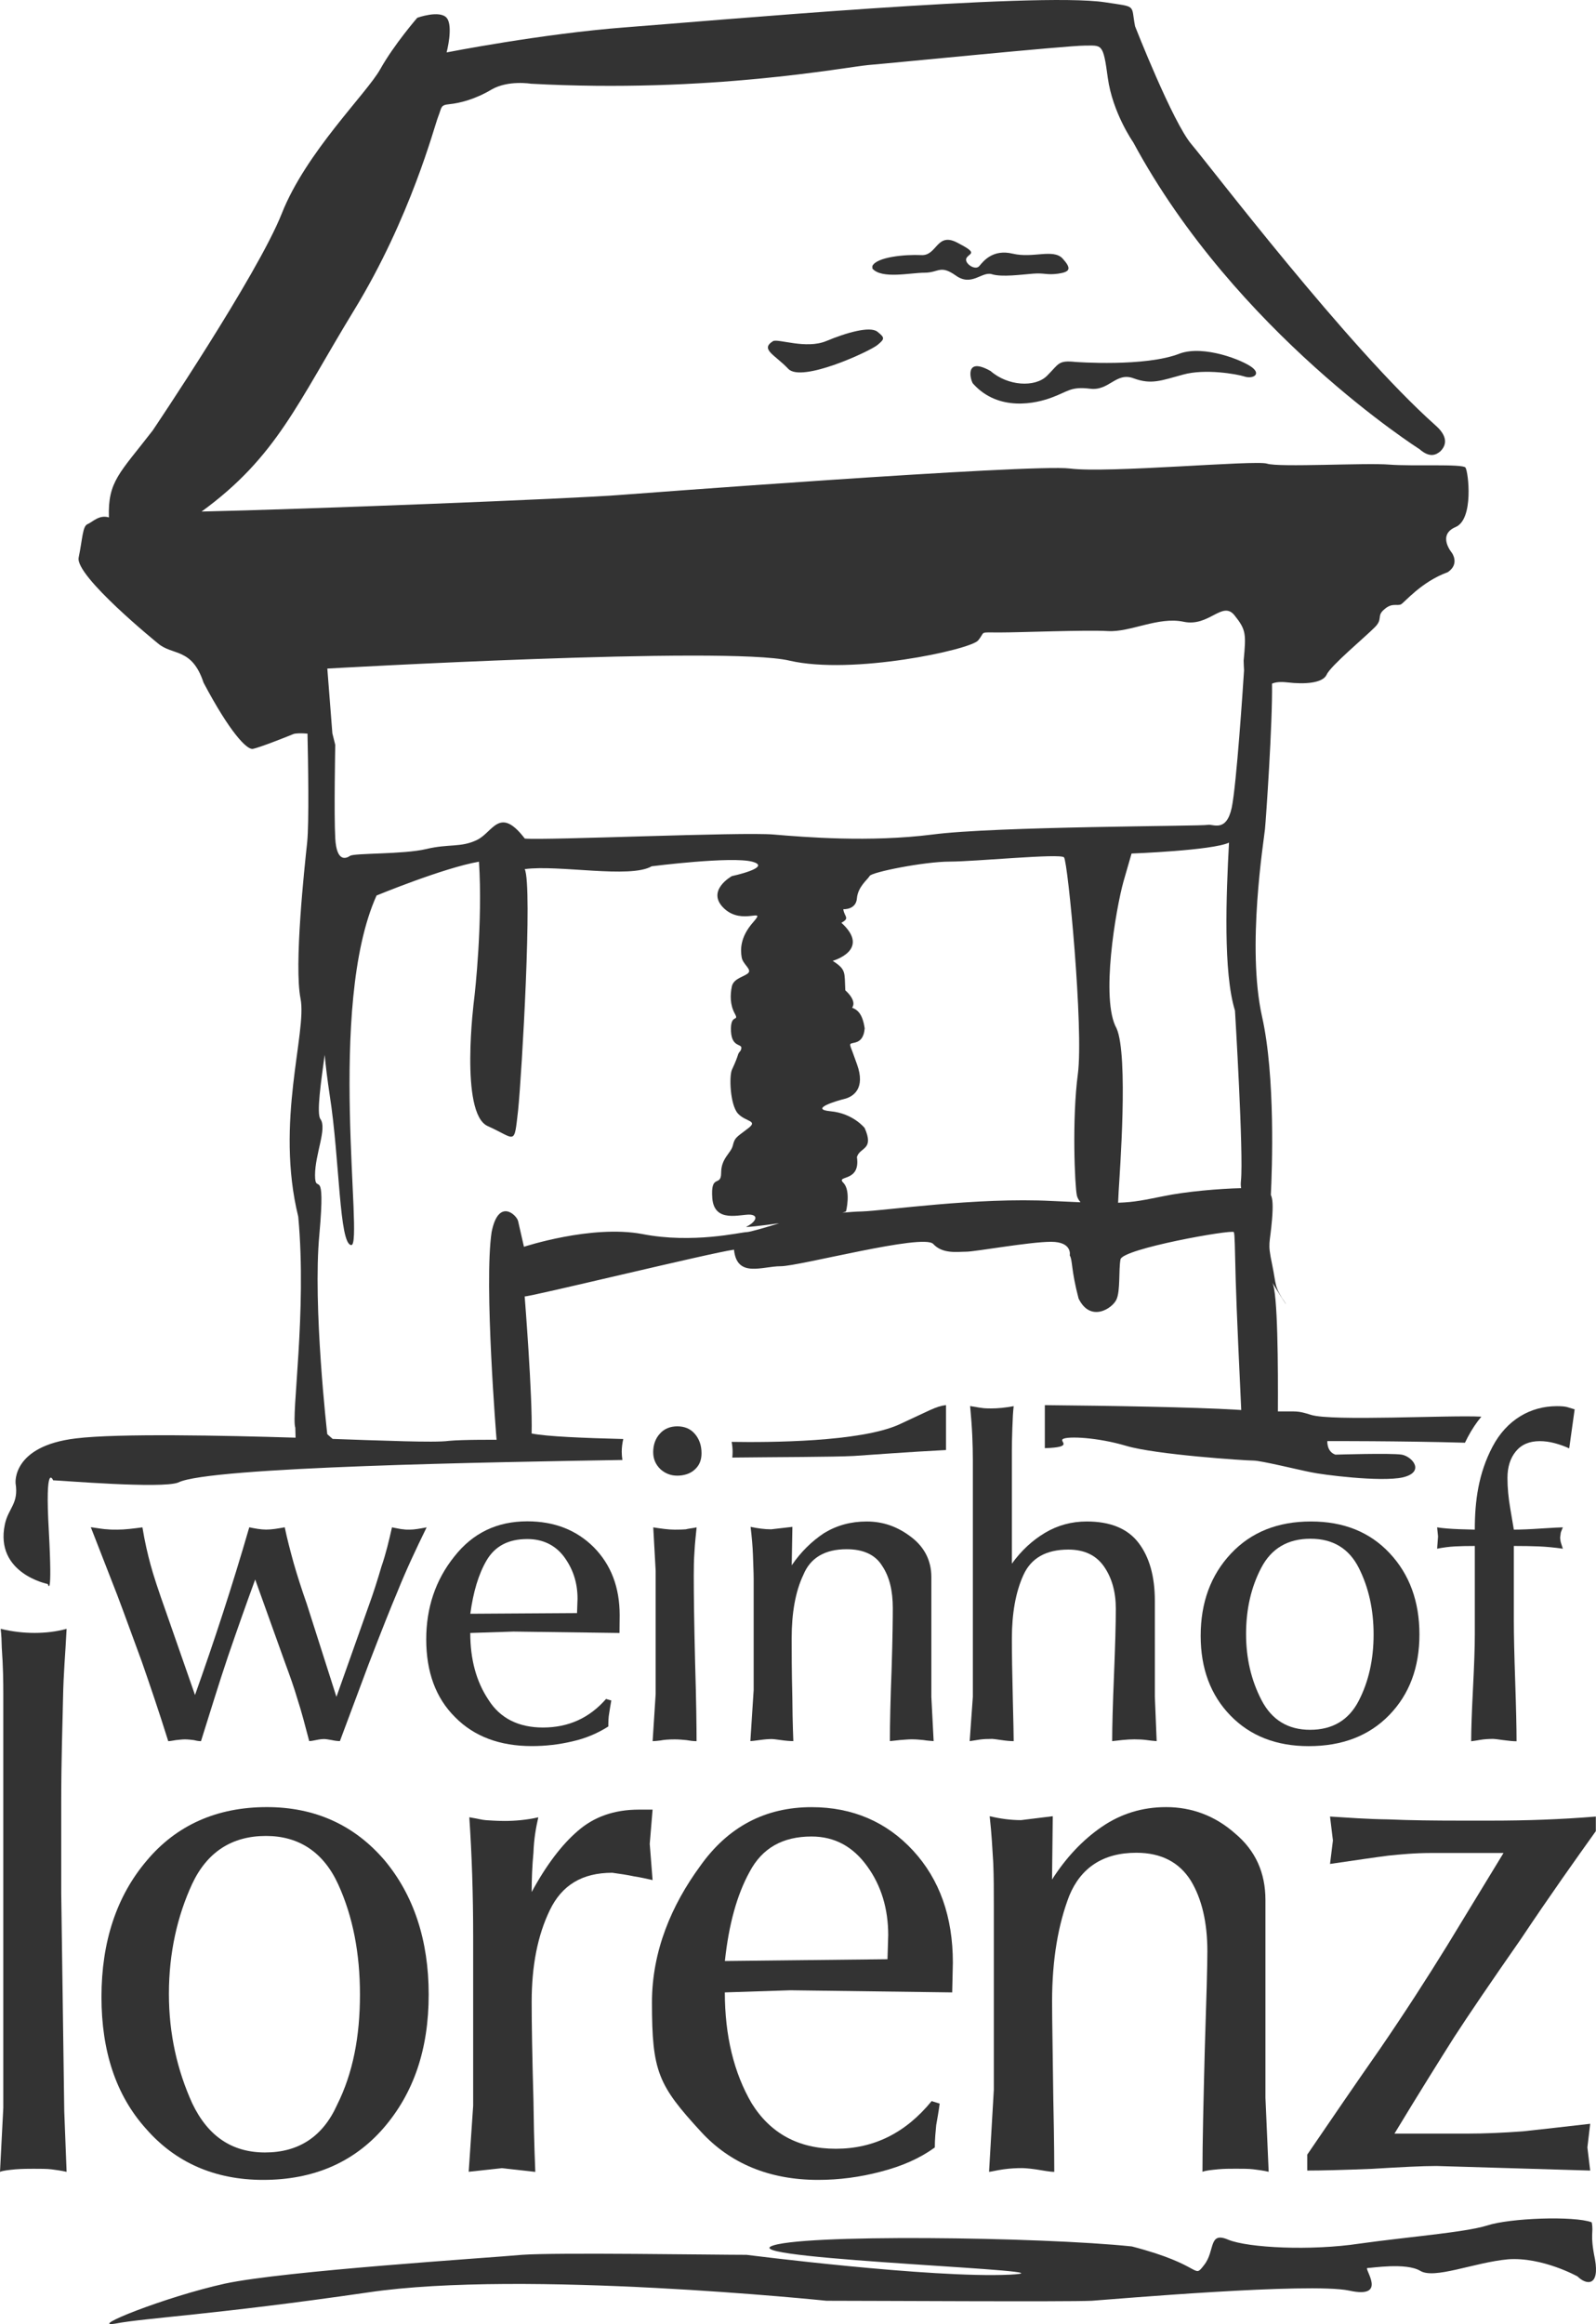 <?xml version="1.0" encoding="utf-8"?>
<!-- Generator: Adobe Illustrator 16.0.0, SVG Export Plug-In . SVG Version: 6.00 Build 0)  -->
<!DOCTYPE svg PUBLIC "-//W3C//DTD SVG 1.1//EN" "http://www.w3.org/Graphics/SVG/1.1/DTD/svg11.dtd">
<svg version="1.1"
	 id="Ebene_1" inkscape:version="0.48.4 r9939" sodipodi:docname="logo_schwarz_transparent.svg" xmlns:dc="http://purl.org/dc/elements/1.1/" xmlns:cc="http://creativecommons.org/ns#" xmlns:svg="http://www.w3.org/2000/svg" xmlns:inkscape="http://www.inkscape.org/namespaces/inkscape" xmlns:sodipodi="http://sodipodi.sourceforge.net/DTD/sodipodi-0.dtd" xmlns:rdf="http://www.w3.org/1999/02/22-rdf-syntax-ns#"
	 xmlns="http://www.w3.org/2000/svg" xmlns:xlink="http://www.w3.org/1999/xlink" x="0px" y="0px" width="450.716px"
	 height="656.263px" viewBox="144.93 235.854 450.716 656.263" enable-background="new 144.93 235.854 450.716 656.263"
	 xml:space="preserve">
<sodipodi:namedview  id="namedview51" inkscape:window-maximized="1" showgrid="false" inkscape:cy="529.00656" objecttolerance="10" inkscape:zoom="0.73591994" pagecolor="#333" inkscape:cx="136.03384" borderopacity="1" showguides="true" bordercolor="#666666" guidetolerance="10" gridtolerance="10" inkscape:window-y="0" inkscape:guide-bbox="true" inkscape:current-layer="Ebene_1" inkscape:pageopacity="0" inkscape:window-width="1920" inkscape:window-x="0" inkscape:window-height="1031" inkscape:pageshadow="2">
	<sodipodi:guide  id="guide3852" position="0,0" orientation="0,1"></sodipodi:guide>
	<sodipodi:guide  id="guide3854" position="-114.143,922.655" orientation="1,0"></sodipodi:guide>
	<sodipodi:guide  id="guide3856" position="-47.56,979.726" orientation="0,1"></sodipodi:guide>
</sodipodi:namedview>
<g>
	<path fill="#333" d="M595.362,873.828c-1.531-7.369-0.301-7.369-0.932-10.447c-4.955-1.861-23.18-1.215-29.57,0.916
		c-6.359,1.957-22.486,3.203-36.072,5.113c-13.666,2.051-31.307,1.199-36.973-1.105c-5.711-2.477-3.645,3.156-6.863,7.164
		c-3.188,4.104,0,0-20.371-5.27c-25.5-2.699-94.916-3.598-101.985,0c-7.069,3.723,89.518,6.863,67.442,7.969
		c-22.107,1.041-74.275-5.602-74.275-5.602c-9.247,0-53.777-0.711-63.45,0c-9.594,0.883-66.984,4.512-83.853,8.125
		c-16.869,3.725-39.118,12.656-30.896,11.283c8.269-1.594,27.677-2.461,71.387-8.805c43.789-6.502,129.378,2.367,129.378,2.367
		c12.797,0,67.805,0.33,74.922,0c6.074-0.428,61.492-5.225,72.68-2.873c11.174,2.463,4.01-6.375,5.176-6.375
		c1.232,0,10.811-1.578,14.865,0.773c3.977,2.51,15.244-2.352,24.838-3.234c9.703-0.695,19.629,4.844,19.629,4.844
		C592.901,881.117,596.719,881.576,595.362,873.828z"/>
	<path fill="#333" d="M442.094,348.048c4.527-1.673,5.207-3.093,10.682-2.43c5.396,0.679,7.291-4.766,12.246-2.951
		c5.049,1.878,7.826,0.647,14.043-1.042c6.217-1.72,15.18-0.142,17.326,0.552c2.178,0.726,4.766-0.505,2.178-2.541
		c-2.682-2.099-13.633-6.391-20.434-3.961c-9.736,3.866-29.461,2.383-29.461,2.383c-4.986-0.505-4.625,0.489-8.049,3.898
		c-3.377,3.393-11.141,2.888-15.938-1.326c-7.574-4.276-5.68,2.698-4.971,3.55C426.946,352.245,437.612,349.784,442.094,348.048z"/>
	<path fill="#333" d="M406.022,312.859c4.055,0,4.371-2.335,8.836,0.805c4.48,3.219,7.369-1.262,10.178-0.378
		c2.84,0.884,8.316,0.095,11.678-0.158c3.313-0.252,3.754,0.458,7.084,0c3.361-0.505,3.803-1.42,1.199-4.292
		c-2.682-2.809-8.299,0-14.027-1.341c-5.682-1.373-8.301,2.099-9.484,3.487c-1.184,1.436-4.529-0.931-3.566-2.352
		c0.932-1.389,3.314-1.183-2.65-4.26c-5.918-3.077-5.648,3.787-10.193,3.519c-4.529-0.221-12.607,0.521-13.791,3.093l0.016,0.71
		C393.934,314.737,402.045,312.859,406.022,312.859z"/>
	<path fill="#333" d="M378.233,332.173c-5.696,2.335-13.507-0.726-14.975,0c-3.771,2.335,0.489,3.819,4.276,7.827
		c3.771,4.008,23.07-4.971,25.185-6.722c2.113-1.751,2.113-2.051,0-3.755C390.604,327.866,383.93,329.791,378.233,332.173z"/>
	<path fill="#333" d="M184.948,704.986c2.241,6.438,4.797,13.916,7.495,22.533c0.521,0,1.199-0.143,2.162-0.301
		c0.883-0.078,1.751-0.205,2.509-0.205c1.01,0,1.814,0.127,2.556,0.205c0.6,0.158,1.31,0.301,2.02,0.301
		c2.604-8.254,5.034-16.254,7.622-23.922c2.604-7.59,5.16-14.834,7.685-21.729l8.474,23.621c1.247,3.377,2.493,6.832,3.487,10.242
		c1.121,3.408,2.162,7.479,3.298,11.771c0.347,0,0.979-0.08,1.957-0.301c0.962-0.205,1.72-0.283,2.335-0.283
		c0.252,0,0.915,0.078,2.004,0.283c1.01,0.221,1.799,0.301,2.367,0.301c2.557-6.881,5.239-14.076,8.111-21.713
		c3.661-9.5,6.202-15.891,8.143-20.482c2.446-6.092,5.271-12.104,8.237-18.162c-1.831,0.346-3.472,0.646-4.766,0.646
		c-0.694,0-1.278,0-1.799-0.096c-0.583,0-1.594-0.252-3.219-0.551c-0.852,3.787-1.736,7.51-2.982,11.092
		c-1.121,3.836-2.257,7.434-3.598,11.094l-9.105,25.674l-8.379-26.258c-1.483-4.229-2.699-8.031-3.677-11.439
		c-0.994-3.613-1.862-6.881-2.541-10.178c-1.925,0.346-3.629,0.646-5.223,0.646c-1.515,0-3.14-0.301-4.797-0.646
		c-4.781,16.521-9.926,32.205-15.322,47.354l-8.143-23.338c-2.146-6.027-3.645-10.572-4.418-13.475
		c-0.789-2.904-1.625-6.439-2.288-10.525c-2.651,0.346-4.971,0.646-7.101,0.646c-1.057,0-1.957,0-2.809-0.096
		c-0.805,0-2.398-0.268-4.671-0.6c2.635,6.676,5.081,13.113,7.496,19.236C180.387,692.457,182.612,698.689,184.948,704.986z"/>
	<path fill="#333" d="M319.88,696.968l0.047-5.002c0-7.842-2.398-14.217-7.321-19.219c-4.892-4.861-11.109-7.307-18.778-7.307
		c-8.505,0-15.37,3.266-20.624,9.973c-5.318,6.627-7.906,14.518-7.906,23.338c0,9.232,2.683,16.568,8.142,21.982
		c5.365,5.459,12.624,8.174,21.666,8.174c3.819,0,7.685-0.426,11.535-1.342c3.818-0.867,7.164-2.336,10.083-4.197
		c0-1.389,0.031-2.635,0.237-3.709c0.157-1.152,0.395-2.398,0.6-3.629l-1.483-0.426c-4.719,5.396-10.636,8.063-17.815,8.063
		c-6.833,0-12.072-2.572-15.37-7.795c-3.487-5.207-5.16-11.502-5.16-18.904l12.245-0.395L319.88,696.968z M282.372,676.423
		c2.367-3.992,6.138-5.98,11.472-5.98c4.276,0,7.842,1.641,10.368,5.002c2.493,3.393,3.818,7.229,3.818,11.867l-0.142,4.039
		l-30.14,0.189C278.568,685.466,280.036,680.4,282.372,676.423z"/>
	<path fill="#333" d="M329.237,727.519c0.521,0,1.294-0.08,2.178-0.189c0.931-0.189,2.288-0.316,4.055-0.316
		c1.294,0,2.398,0.127,3.299,0.205c0.899,0.158,1.894,0.301,2.871,0.301c0-3.836-0.078-11.33-0.41-22.234
		c-0.268-10.904-0.379-19.078-0.379-24.521c0-2.193,0.032-4.529,0.205-6.832c0.111-2.242,0.379-4.545,0.6-6.785
		c-1.325,0.268-2.319,0.346-3.076,0.551c-0.727,0.064-1.752,0.096-3.077,0.096c-1.815,0-3.866-0.301-6.091-0.646l0.678,12.275
		v34.779L329.237,727.519z"/>
	<path fill="#333" d="M336.196,652.548c1.878,0,3.677-0.566,4.859-1.656c1.326-1.168,1.988-2.635,1.988-4.686
		c0-2.242-0.662-4.025-1.877-5.445c-1.199-1.436-2.92-2.146-4.955-2.146c-2.004,0-3.725,0.695-4.907,2.053
		c-1.231,1.309-1.91,3.123-1.91,5.223c0,1.941,0.679,3.486,2.005,4.797C332.74,651.902,334.318,652.548,336.196,652.548z"/>
	<path fill="#333" d="M396.237,727.503c0.68-0.08,1.547-0.143,2.826-0.301c1.23-0.078,2.367-0.205,3.344-0.205
		c1.264,0,2.447,0.127,3.314,0.205c0.867,0.158,1.895,0.221,2.871,0.301l-0.646-12.498v-15.023v-18.824
		c0-4.529-1.877-8.363-5.648-11.25c-3.914-3-7.984-4.42-12.607-4.42c-4.467,0-8.412,1.074-12.025,3.268
		c-3.486,2.303-6.564,5.316-9.152,9.104l0.189-10.855l-5.996,0.693c-1.926,0-3.851-0.283-5.807-0.693
		c0.347,2.902,0.583,5.555,0.662,7.857c0.063,2.463,0.205,4.814,0.205,6.865v31.338l-0.931,14.439c0.252,0,1.057-0.08,2.635-0.301
		c1.421-0.205,2.541-0.283,3.456-0.283c0.253,0,1.104,0.078,2.478,0.283c1.563,0.221,2.635,0.301,3.566,0.301
		c0-0.363-0.222-4.545-0.284-12.277c-0.189-7.686-0.189-13.256-0.189-16.742c0-7.133,1.041-13.176,3.298-17.926
		c2.004-4.877,6.155-7.242,12.229-7.242c4.561,0,8.016,1.467,9.988,4.639c2.131,3.141,3.047,7.148,3.047,12.008
		c0,2.541-0.049,8.189-0.332,17.027C396.395,715.732,396.237,722.533,396.237,727.503z"/>
	<path fill="#333" d="M162.73,715.525c0.142-7.621,0.615-11.818,1.01-19.725c-2.967,0.822-6.123,1.152-9.058,1.152
		c-2.951,0-6.17-0.33-9.547-1.152c0,0.963,0.189,0.443,0.3,5.398c0.379,5.27,0.426,9.514,0.426,12.922v116.928l-0.931,18.084
		c0.963-0.379,2.383-0.504,4.292-0.709c2.067-0.158,3.819-0.158,5.223-0.158c2.036,0,3.614,0,5.034,0.158
		c1.373,0.205,2.746,0.346,4.261,0.709l-0.663-17.074l-0.853-61.461v-26.258C162.225,732.851,162.572,723.322,162.73,715.525z"/>
	<path fill="#333" d="M219.284,851.406v-0.002c14.091,0,25.484-4.891,33.926-14.596c8.521-9.846,12.782-22.248,12.782-37.76
		c0-15.354-4.261-28.104-12.498-37.936c-8.474-9.877-19.567-14.975-33.201-14.975c-14.123,0-25.547,5.098-33.942,15.133
		c-8.474,9.973-12.766,22.865-12.766,38.471c0,15.275,4.071,27.789,12.608,37.256C194.51,846.513,205.603,851.406,219.284,851.406z
		 M199.212,767.789c4.197-8.916,11.156-13.508,20.829-13.508c9.31,0,16.253,4.592,20.403,13.682
		c4.166,9.121,6.138,19.52,6.138,31.102c0,11.85-1.972,22.17-6.438,31.117c-4.071,9.074-10.936,13.477-20.356,13.477
		c-9.326,0-16.127-4.561-20.577-13.887c-4.197-9.279-6.58-19.504-6.58-30.912C192.632,787.308,195.015,776.861,199.212,767.789z"/>
	<path fill="#333" d="M317.844,764.679c2.194,0.301,4.229,0.6,6.202,1.025c1.909,0.285,3.613,0.695,5.176,1.043l-0.805-10.227
		l0.805-9.672h-3.866c-7.069,0-12.75,2.082-17.263,6.027c-4.498,3.85-8.932,9.689-13.019,17.248c0-3.566,0.142-7.322,0.505-11.141
		c0.126-3.867,0.742-7.26,1.373-9.957c-3.376,0.756-6.596,1.025-9.578,1.025c-2.478,0-4.166-0.174-5.239-0.221
		c-0.915-0.049-2.62-0.49-4.671-0.82c0.726,10.604,1.089,21.949,1.089,33.594v5.129v42.748l-1.262,18.635l9.341-1.025l9.468,1.057
		c0-0.852-0.378-7.543-0.521-20.213c-0.363-12.83-0.505-21.934-0.505-27.758c0-10.352,1.72-18.871,5.112-25.91
		C303.579,768.199,309.292,764.679,317.844,764.679z"/>
	<path fill="#333" d="M413.833,798.464l0.189-8.395c0-12.971-3.74-23.512-11.252-31.67c-7.432-8.049-17.025-12.246-28.639-12.246
		c-13.129,0-23.639,5.57-31.481,16.648c-8.017,10.951-13.603,23.906-13.603,38.502c0,19.535,1.72,23.322,13.902,36.563
		c8.221,8.93,19.298,13.539,33.027,13.539c5.934,0,11.787-0.773,17.563-2.289c6.123-1.578,11.078-3.756,15.385-6.863
		c0-2.479,0.221-4.402,0.395-6.313c0.332-1.91,0.695-3.898,0.979-6.076l-2.271-0.709c-7.354,9.025-16.381,13.459-27.063,13.459
		c-10.526,0-18.478-4.338-23.764-12.844c-5.003-8.553-7.574-19.094-7.574-31.307l18.509-0.6L413.833,798.464z M356.615,764.427
		c3.534-6.691,9.31-9.988,17.499-9.988c6.564,0,11.725,2.887,15.67,8.348c4.008,5.475,5.98,12.07,5.98,19.504l-0.205,6.801
		l-45.918,0.504C350.729,779.371,353.018,770.96,356.615,764.427z"/>
	<path fill="#333" d="M484.51,849.117c0.977-0.379,2.43-0.504,4.418-0.709c1.719-0.158,3.377-0.158,5.018-0.158
		c1.799,0,3.566,0,4.924,0.158c1.467,0.205,2.824,0.346,4.338,0.709l-0.914-20.924v-24.869v-30.959
		c0-7.701-2.809-13.965-8.584-18.795c-5.666-5.018-12.293-7.432-19.457-7.432c-6.738,0-12.75,1.861-18.178,5.57
		c-5.445,3.74-10.1,8.711-14.045,14.881l0.205-17.879l-8.963,1.105c-2.998,0-5.916-0.41-8.852-1.105
		c0.553,4.939,0.773,9.311,1.01,13.223c0.158,3.852,0.158,7.764,0.158,12.041v52.01l-1.342,23.148c0.41,0,1.83-0.379,4.039-0.709
		c2.146-0.301,3.992-0.348,5.225-0.348c0.361,0,1.609,0.031,3.85,0.348c2.336,0.346,3.945,0.709,5.303,0.709
		c0-0.867,0-7.559-0.27-20.371c-0.143-12.781-0.348-21.98-0.348-27.709c0-11.961,1.752-21.855,4.861-29.902
		c3.25-7.859,9.5-12.119,18.92-12.119c7.18,0,12.213,2.793,15.416,7.906c3.109,5.16,4.656,11.818,4.656,19.961
		c0,4.008-0.27,13.475-0.742,28.057C484.793,829.408,484.51,840.722,484.51,849.117z"/>
	<path fill="#333" d="M574.422,783.41c8.457-12.67,15.574-22.643,21.176-30.486v-4.117c-9.768,0.805-19.598,1.15-29.508,1.15
		h-3.977h-4.75c-7.369,0-14.217-0.078-20.324-0.346c-6.09-0.08-11.629-0.506-16.506-0.805l0.82,6.752l-0.82,6.629
		c7.686-1.121,13.129-1.926,16.506-2.352c3.283-0.332,7.338-0.742,12.215-0.742h20.275l-15.826,25.99
		c-5.76,9.342-12.15,19.25-19.109,29.396c-6.99,10.004-13.855,20.057-20.529,29.84h0.031v4.449c3.977,0,10.1-0.156,18.336-0.488
		c8.174-0.49,14.123-0.805,18.146-0.805l43.426,1.293l-0.789-6.531l0.789-6.676c-7.463,0.852-13.838,1.578-18.982,2.131
		c-5.365,0.395-10.652,0.646-15.748,0.646h-20.545c7.242-11.961,12.924-21.02,16.836-27.205
		C559.637,804.839,565.948,795.576,574.422,783.41z"/>
	<path fill="#333" d="M418.77,727.515c1.022-0.167,1.987-0.324,2.885-0.449c0.896-0.125,2.07-0.188,3.52-0.188
		c0.172,0,0.986,0.104,2.436,0.313c1.455,0.22,2.65,0.324,3.588,0.324c0-1.367-0.083-5.466-0.255-12.309
		c-0.172-6.832-0.255-12.381-0.255-16.658c0-7.176,1.084-13.163,3.254-17.94c2.17-4.787,6.398-7.187,12.699-7.187
		c4.506,0,7.865,1.606,10.081,4.809c2.212,3.202,3.317,7.155,3.317,11.859c0,4.183-0.172,10.42-0.512,18.713
		c-0.344,8.292-0.516,14.529-0.516,18.713c0.683-0.084,1.647-0.188,2.884-0.324c1.241-0.125,2.372-0.188,3.4-0.188
		c1.277,0,2.389,0.063,3.333,0.188c0.938,0.136,1.918,0.24,2.946,0.324l-0.511-12.559v-15V687.91c0-6.926-1.539-12.392-4.616-16.407
		c-3.077-4.017-7.948-6.019-14.613-6.019c-4.271,0-8.204,1.063-11.792,3.202c-3.588,2.138-6.707,5.038-9.355,8.709v-29.987v-1.92
		c0-1.543,0.041-3.661,0.13-6.352c0.083-2.691,0.208-4.757,0.38-6.217c-2.367,0.438-4.479,0.646-6.342,0.646
		c-0.761,0-1.434-0.021-2.028-0.063c-0.595-0.053-1.903-0.25-3.933-0.615c0.293,3.077,0.496,5.861,0.605,8.334
		c0.109,2.482,0.167,4.787,0.167,6.926v66.798L418.77,727.515z"/>
	<path fill="#333" d="M537.262,720.14c5.68-5.852,8.521-13.435,8.521-22.749c0-9.305-2.8-16.96-8.396-22.938
		c-5.596-5.987-13.007-8.97-22.238-8.97c-9.397,0-16.939,3.024-22.618,9.096c-5.685,6.07-8.527,13.799-8.527,23.197
		c0,9.231,2.801,16.73,8.397,22.499c5.596,5.769,12.965,8.647,22.107,8.647C523.995,728.923,531.578,726.002,537.262,720.14z
		 M501.178,715.916c-2.906-5.601-4.355-11.808-4.355-18.649c0-7.01,1.43-13.247,4.293-18.713c2.862-5.466,7.499-8.198,13.908-8.198
		c6.321,0,10.869,2.754,13.648,8.261c2.775,5.518,4.168,11.776,4.168,18.775c0,7.093-1.414,13.351-4.23,18.785
		c-2.821,5.424-7.395,8.136-13.716,8.136C508.657,724.312,504.083,721.517,501.178,715.916z"/>
	<path fill="#333" d="M557.059,667.664c-2.561-0.094-4.656-0.261-6.278-0.521l0.255,2.566l-0.255,3.463
		c1.71-0.345,3.374-0.553,5.001-0.647c1.622-0.083,3.5-0.125,5.639-0.125v25.138c0,3.422-0.173,8.47-0.512,15.135
		c-0.344,6.666-0.516,11.631-0.516,14.875c0.683-0.084,1.559-0.22,2.628-0.407c1.069-0.178,2.284-0.261,3.655-0.261
		c0.256,0,1.174,0.104,2.754,0.334c1.58,0.219,2.843,0.334,3.781,0.334c0-3.766-0.131-9.409-0.386-16.93s-0.381-13.163-0.381-16.929
		v-21.289c2.645,0,5.017,0.042,7.108,0.125c2.097,0.095,4.34,0.303,6.733,0.647c-0.428-1.283-0.642-1.961-0.642-2.055l-0.131-1.022
		l0.131-1.022c0-0.261,0.063-0.532,0.193-0.834c0.125-0.303,0.275-0.668,0.448-1.096c-0.772,0-2.801,0.115-6.092,0.323
		c-3.29,0.219-5.872,0.323-7.75,0.323c-0.172-1.116-0.517-3.14-1.027-6.091c-0.511-2.952-0.772-5.789-0.772-8.522
		c0-3.077,0.793-5.58,2.373-7.499c1.581-1.92,3.824-2.879,6.729-2.879c1.366,0,2.779,0.188,4.229,0.573
		c1.455,0.386,2.821,0.876,4.104,1.471l1.539-11.025c-0.855-0.25-1.561-0.459-2.118-0.636c-0.558-0.167-1.518-0.261-2.884-0.261
		c-7.432,0-14.159,3.807-18.175,11.411c-4.016,7.604-5.022,15.427-5.022,23.458C561.076,667.789,559.625,667.748,557.059,667.664z"
		/>
	<path fill="#333" d="M412.081,632.62c-2.902,0.345-4.651,1.552-13.303,5.507c-10.981,4.918-36.496,5.056-47.225,4.877
		c0.166,0.912,0.265,1.848,0.265,2.809c0,0.548-0.029,1.09-0.084,1.623c13.353-0.156,28.502-0.146,34.358-0.457
		c4.896-0.316,15.213-1.118,25.988-1.67V632.62z"/>
	<path fill="#333" d="M158.422,683.146c0,0,1.373,5.145,0.3-14.943c-1.152-20.072,1.215-14.344,1.215-14.344
		c1.641,0,30.723,2.461,35.346,0.615c8.679-4.435,90.086-5.774,125.416-6.357c-0.112-0.754-0.188-1.52-0.188-2.305
		c0-1.246,0.161-2.452,0.436-3.614c-10.99-0.281-21.635-0.69-25.888-1.563c0.3-10.303-1.957-38.707-1.957-38.707
		c0.852,0.301,52.957-12.402,59.111-13.191c0.82,8.078,7.952,4.67,13.207,4.67c5.302,0,40.208-9.293,43.047-6.295
		c2.682,2.918,6.879,2.193,9.342,2.193c2.508,0,17.926-2.793,23.953-2.793c6.107,0,5.27,3.85,5.27,3.85
		c0.838,1.373,0.332,3.93,2.494,12.166c3.361,6.896,9.594,2.777,10.699,0.268c1.135-2.461,0.584-8.252,1.135-11.313
		c0.553-3.031,31.686-8.553,32.018-7.701c0.268,0.789,0.268,3.551,0.521,13.477c0.219,8.17,1.211,29.356,1.563,36.752
		c-0.418-0.025-0.838-0.052-1.28-0.08c-12.236-0.744-36.283-1.126-54.188-1.294v12.147c8.477-0.269,3.915-1.892,5.113-2.586
		c1.373-0.836,9.721-0.488,17.895,1.941c8.283,2.477,33.674,4.15,35.93,4.15c2.146,0,13.223,2.73,16.236,3.297
		c2.936,0.664,19.615,2.826,25.895,1.453c6.375-1.5,2.793-5.84-0.252-6.424c-3.061-0.488-18.746,0-18.746,0
		c-2.51-0.836-2.287-3.834-2.287-3.834s20.784-0.05,38.868,0.465c0.257-0.521,0.508-1.044,0.781-1.563
		c1.189-2.252,2.483-4.166,3.846-5.792c-0.024-0.002-0.05-0.003-0.074-0.005c-8.773-0.49-42.206,1.355-48.03-0.506
		c-4.01-1.261-3.927-0.919-9.356-0.966c0.063-11.857,0.009-34.16-1.627-36.457c0.379,0.633,4.059,6.577,3.884,6.052
		c-3.424-4.986-2.588-4.875-3.914-11.25c-1.324-6.264-0.584-5.396,0-12.545c0.317-3.882,0.198-5.83-0.33-6.94
		c0.346-7.023,1.323-33.458-2.494-50.387c-4.371-19.599,0.521-49.675,0.836-52.925c0.274-2.735,2.168-30.029,1.988-41.053
		c1.574-0.733,3.898-0.386,4.418-0.353c4.688,0.553,9.926,0.269,11.031-2.225c1.072-2.446,10.998-10.73,13.475-13.255
		c2.557-2.461,0.49-3.25,2.777-5.144c2.193-1.973,3.613-0.884,4.719-1.42c1.041-0.568,5.76-6.391,13.223-9.089
		c3.488-2.367,1.105-5.523,1.105-5.523s-4.166-4.971,1.072-7.211c5.24-2.177,3.613-15.701,2.809-16.805s-14.879-0.315-21.508-0.836
		c-6.658-0.552-31.133,0.836-34.525-0.268c-3.266-1.089-44.973,2.761-55.686,1.373c-10.699-1.373-126.57,7.433-126.57,7.433
		c-13.255,1.104-91.301,4.134-118.632,4.718c21.24-15.464,27.046-30.612,43.047-56.823c16.017-26.21,22.66-51.868,23.733-54.598
		c1.104-2.761,0.568-3.361,3.25-3.613c2.825-0.284,7.227-1.357,11.882-4.15c4.734-2.698,11.062-1.625,11.062-1.625
		c50.448,2.746,88.792-4.703,95.403-5.286c6.645-0.537,56.051-5.476,60.973-5.476c4.908,0,5.24-0.805,6.564,9.089
		c1.357,9.926,7.18,18.21,7.18,18.21c28.973,53.777,80.84,86.646,80.84,86.646c2.982,2.62,4.75,1.578,5.918,0.6
		c2.65-2.667,0.805-5.429-1.547-7.448c-24.742-22.107-63.434-72.95-68.721-79.183c-5.334-6.217-15.969-33.374-15.969-33.374
		c-1.23-6.265,0.711-5.365-8.568-6.785c-19.535-2.951-111.72,5.302-135.342,7.085c-23.622,1.799-50.511,7.085-50.511,7.085
		s1.973-7.448,0-9.783c-2.004-2.256-8.284,0-8.284,0s-6.58,7.59-10.446,14.501c-3.834,6.88-20.971,23.433-27.819,40.775
		c-6.864,17.357-36.451,61.257-36.451,61.257c-9.357,12.134-12.687,14.312-12.371,24.553c-2.777-0.852-4.64,1.341-6.044,1.909
		s-1.404,4.15-2.493,9.42c-1.089,5.208,22.344,24.206,22.344,24.206c4.134,3.598,9.625,1.121,12.923,11.125
		c7.448,14.075,12.229,18.967,13.886,18.698c1.673-0.268,9.515-3.36,11.44-4.165c0.683-0.283,2.266-0.272,4.026-0.144
		c0.177,7.881,0.482,25.225-0.097,30.771c-0.773,7.18-3.74,34.684-1.862,44.089c1.862,9.531-7.227,34.779-0.647,61.556
		c2.478,26.777-2.051,56.129-0.836,59.568l0.078,2.827c-20.216-0.622-50.215-1.248-62.013,0.202
		c-18.21,2.162-17.058,12.688-17.058,12.688c0.931,5.791-2.067,6.99-3.03,11.598C143.399,680.179,158.422,683.146,158.422,683.146z
		 M442.094,574.992c-21.287-1.121-47.451,2.762-53.809,2.951c-1.543,0.03-3.451,0.162-5.457,0.344
		c0.53-0.139,0.89-0.262,1.021-0.359c0,0,1.469-5.855-0.773-8.096c-2.193-2.24,4.924,0,3.852-7.242
		c0.789-2.857,4.986-1.91,2.178-8.223c0,0-3.268-4.133-9.611-4.717c-6.342-0.6,1.973-3.031,4.15-3.551
		c2.209-0.631,5.791-2.84,3.299-9.721c-2.447-6.848-1.389-3.613-1.879-5.207c-0.568-1.641,3.582,0.584,4.057-4.923
		c-0.631-4.34-2.178-5.286-3.566-5.854c0,0,1.656-1.641-1.91-4.907c-0.268-5.034,0.348-5.808-3.566-8.316
		c0,0,10.951-3.029,2.463-10.746c2.508-1.372,0.82-1.656,0.535-3.834c0,0,3.598,0.253,3.852-3.093
		c0.283-3.267,3.014-5.271,3.598-6.296c0.504-1.073,15.447-4.056,22.643-4.056c7.197,0,31.15-2.367,32.238-1.199
		c1.105,1.199,5.586,48.522,3.914,61.163c-1.689,12.719-0.867,31.559-0.285,34.289c0.118,0.624,0.493,1.289,1.022,1.947
		C447.77,575.258,445.153,575.142,442.094,574.992z M473.463,573.634c-5.375,1.057-7.909,1.68-12.777,1.845
		c0.056-0.943,0.09-2.01,0.154-3.187c0.283-5.049,2.809-38.375-0.584-46.044c-4.592-8.095-0.221-33.643,1.939-41.438l2.289-7.938
		c0,0,22.801-0.852,27.52-3.077c-0.805,14.928-1.656,36.672,1.689,47.434c0,0,2.461,40.522,1.688,48.065
		c-0.093,0.79-0.064,1.471,0.052,2.067C489.244,571.513,479.92,572.291,473.463,573.634z M367.882,422.401
		c17.751,4.119,50.953-3.061,53.255-5.68c2.211-2.651,0-2.272,6.045-2.272c5.98,0,24.316-0.757,30.596-0.395
		c6.344,0.395,14.234-4.15,21.383-2.635c7.211,1.546,10.936-6.028,14.359-1.862c3.328,4.15,3.328,5.239,2.619,12.844
		c0.021,0.994,0.063,1.889,0.116,2.72c-0.294,4.549-2.118,32.199-3.478,38.797c-1.547,7.148-5.334,4.513-6.785,4.86
		c-1.516,0.395-60.01,0.395-77.73,2.729c-17.721,2.241-36.025,0.742-44.846,0c-8.773-0.789-64.176,1.688-70.283,1.137
		c-7.18-9.373-8.995-1.721-13.539,0.41c-4.561,2.193-7.89,1.01-14.328,2.556c-6.422,1.531-20.34,1.089-21.492,1.926
		c-1.136,0.773-3.787,1.814-4.166-4.939c-0.379-6.785,0-26.399,0-26.399l-0.817-3.267l-1.424-18.288
		C237.368,424.643,350.13,418.204,367.882,422.401z M237.352,640.839c0,0-4.15-36.197-2.225-56.506
		c1.815-20.389-1.231-10.541-1.231-16.633c0-6.012,3.456-13.207,1.515-15.857c-1.148-1.6,0.204-10.7,1.208-18.124
		c0.283,3.067,0.745,6.879,1.443,11.528c2.825,18.051,2.635,42.178,6.091,42.178c3.519,0-7.022-67.237,7.117-98.702
		c0,0,18.999-7.843,28.924-9.547c1.089,17.026-1.121,36.877-1.389,39.008c0,0-4.134,32.065,3.85,35.647
		c8.032,3.582,7.417,5.791,8.584-4.42c1.057-10.256,4.134-63.45,1.877-68.136c9.468-1.31,29.808,2.746,35.852-0.805
		c0,0,22.644-2.888,28.467-1.278c5.728,1.578-5.823,4.056-5.823,4.056s-7.464,4.118-2.209,9.121c5.239,4.954,12.15-0.584,8.269,3.85
		c-3.866,4.355-3.613,7.969-3.298,9.926c0.269,1.894,2.73,3.298,1.973,4.339c-0.884,1.137-4.15,1.468-4.734,3.866
		c-0.521,2.493-0.521,5.255,0.821,7.717c1.372,2.524-1.326-0.269-1.073,5.017c0.269,5.207,3.897,2.967,2.698,5.477
		c-1.089,1.23-0.174,0.52-2.43,5.365c-0.821,1.83-0.521,9.814,1.656,12.324c2.193,2.477,6.06,1.924,2.698,4.387
		c-3.234,2.461-3.55,2.461-4.103,4.686c-0.521,2.193-3.298,3.566-3.298,7.717s-3.029,0-2.493,7.211
		c0.6,7.117,7.984,4.387,10.762,4.592c2.809,0.316,0.853,2.525-1.089,3.361c-0.798,0.327,3.648-0.166,9.227-0.933
		c-3.594,1.111-8.306,2.511-9.258,2.511c-1.563,0-15.148,3.346-29.492,0.521c-14.344-2.652-33.343,3.613-33.343,3.613l-1.641-7.195
		c-0.268-1.643-5.539-6.85-7.495,3.061c-2.193,14.596,1.404,58.637,1.404,58.637s-9.657-0.078-13.507,0.301
		c-3.866,0.6-21.508-0.221-23.449-0.221c-0.437,0-3.956-0.14-9.338-0.33L237.352,640.839z"/>
</g>
</svg>
